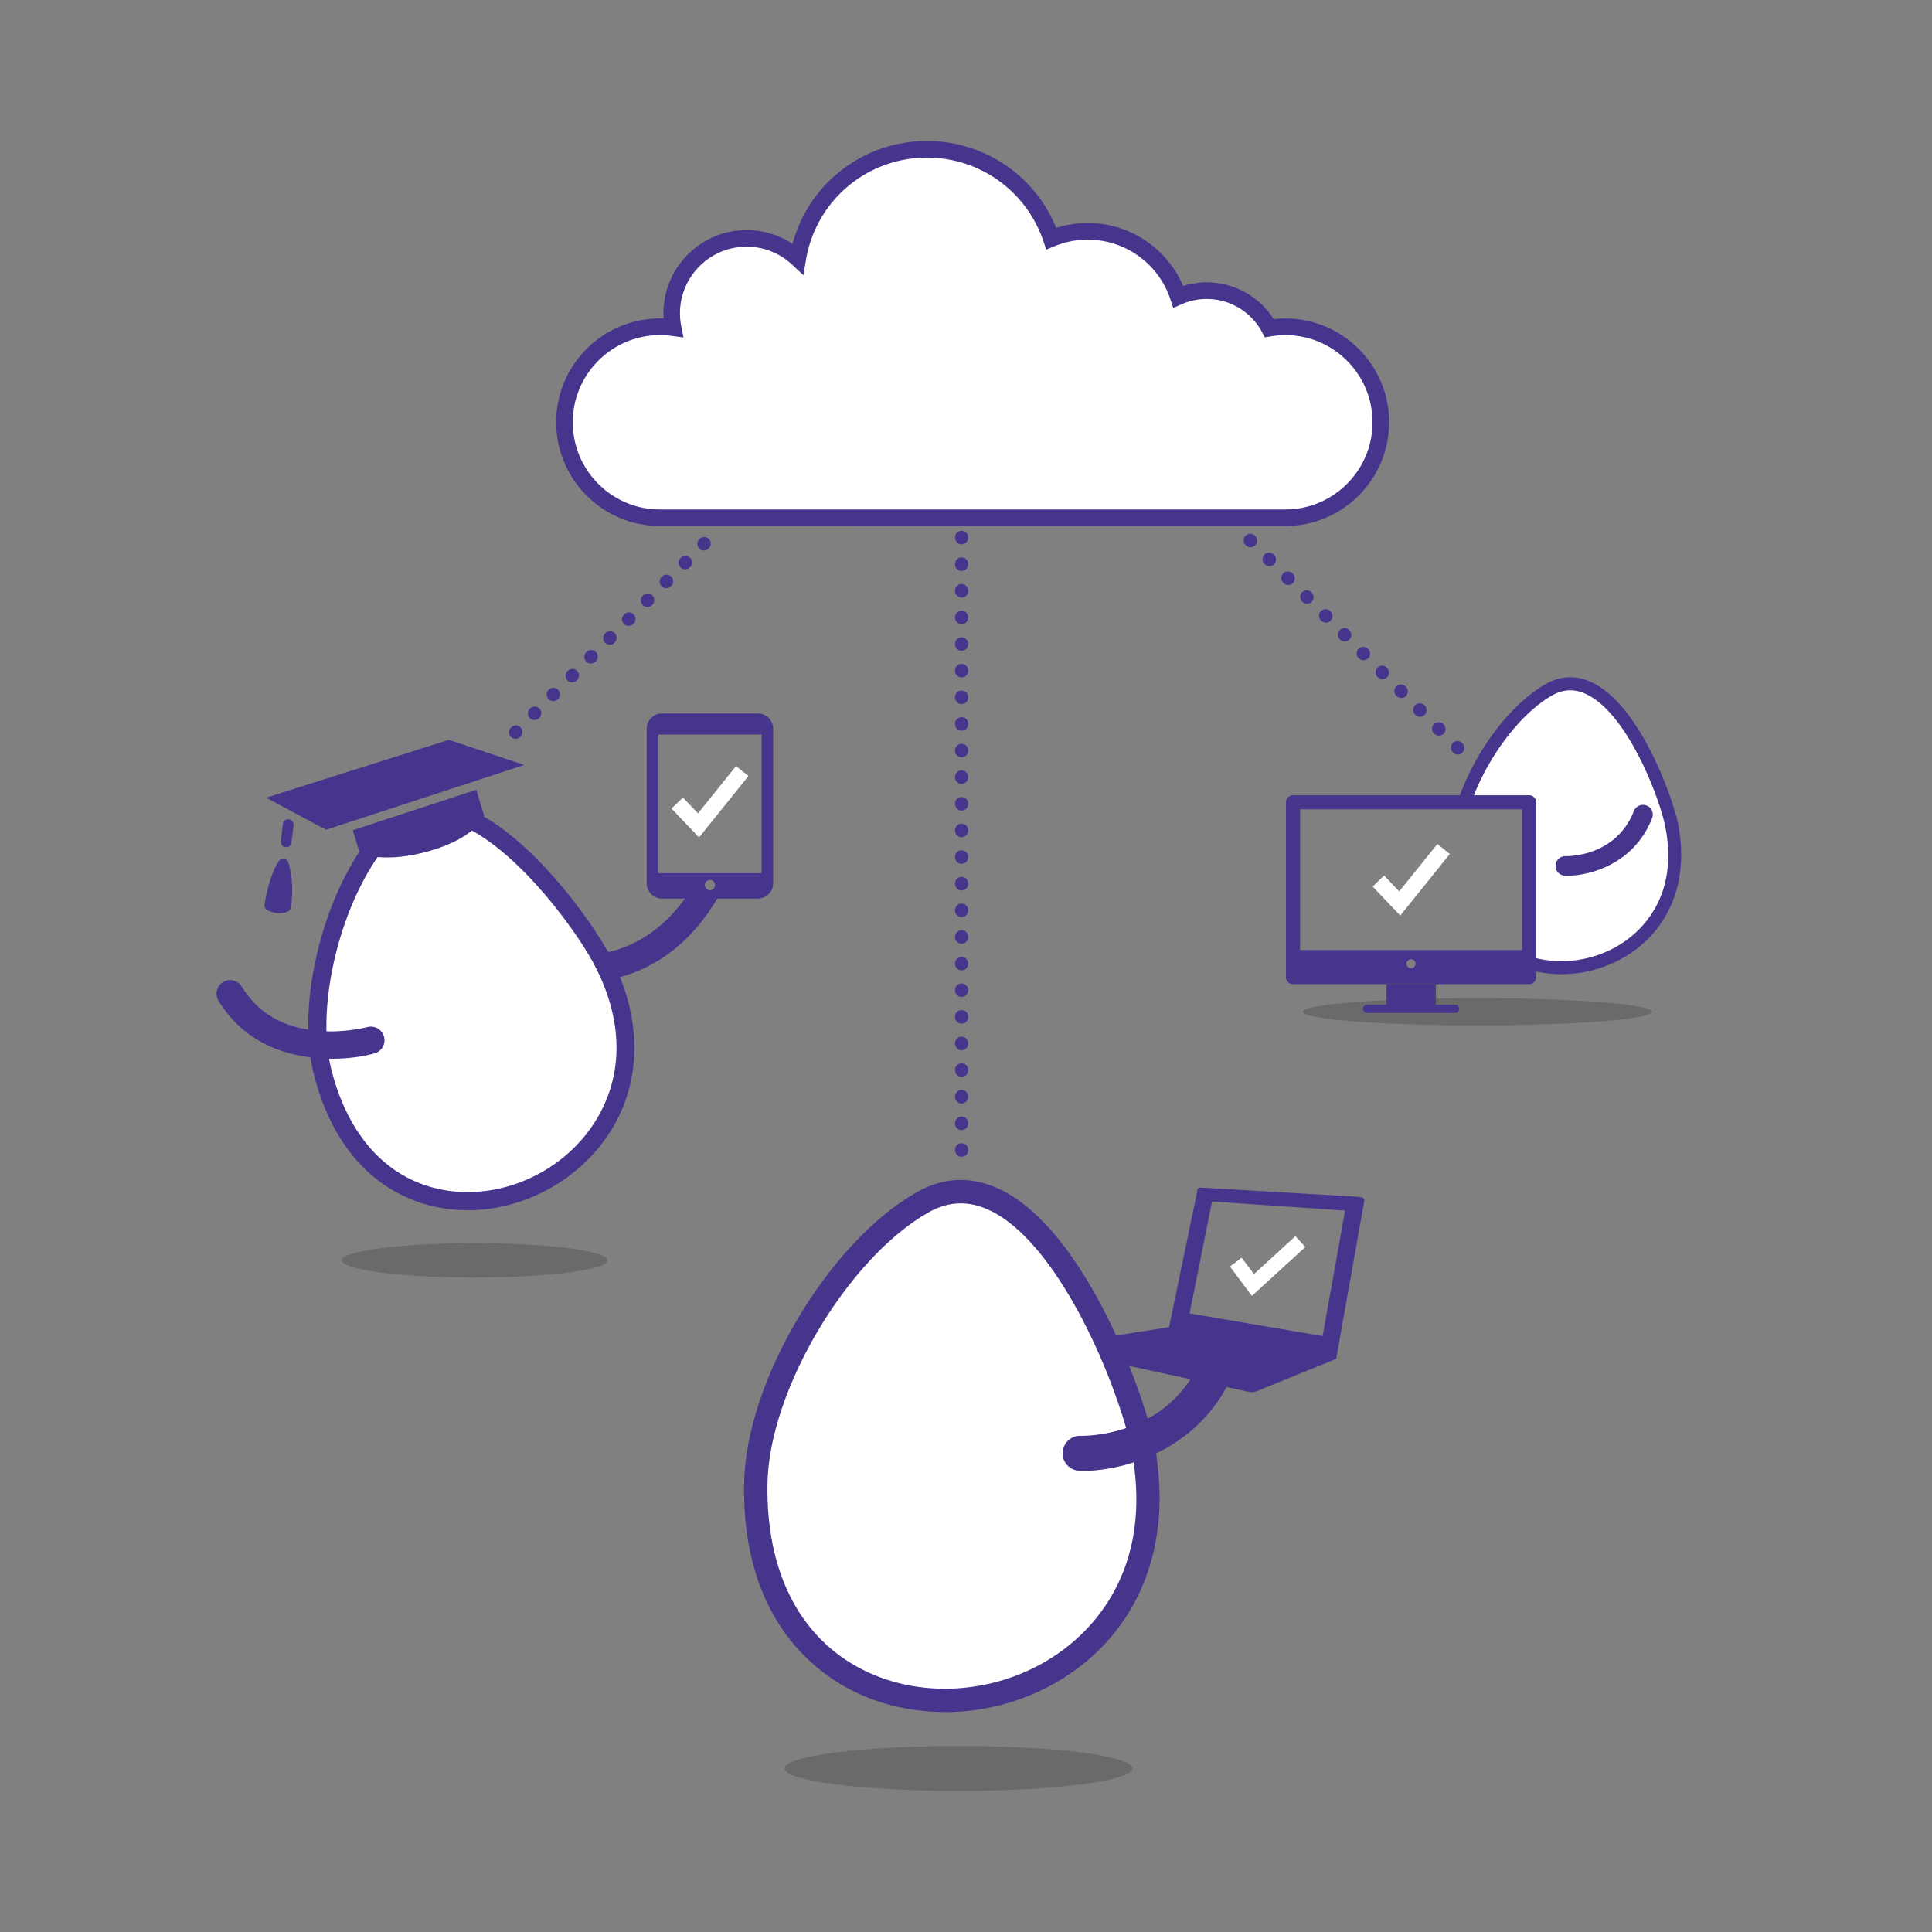 <svg xmlns="http://www.w3.org/2000/svg" width="600" height="600"><rect width="100%" height="100%" fill="#808080" stroke="none"/><defs><style>.uuid-575fe639-3124-47a4-a8b7-c2f3c3986175{fill:#fff}.uuid-10ef2c6e-d7e3-4a29-9503-64db9b2e3b21{fill:#46348d}.uuid-9202ebb0-697e-4eab-b5c7-c03fe4ce8bd8{fill:#161615;mix-blend-mode:multiply;opacity:.2}</style></defs><g style="isolation:isolate"><g id="uuid-f232a436-42dd-4df8-94f7-b16455a66600"><path d="M396.15 162.04H207.63c-17.24 0-31.27-14.03-31.27-31.27s14.03-31.27 31.27-31.27c.36 0 .73 0 1.1.02-.03-.53-.05-1.05-.05-1.58 0-13.83 11.25-25.09 25.09-25.09 4.97 0 9.75 1.45 13.83 4.16C252.49 58.82 268.94 46 288.15 46c17.19 0 32.52 10.42 38.92 26.2a31.02 31.02 0 0 1 9.5-1.47c12.62 0 23.87 7.52 28.75 18.97 2.3-.73 4.7-1.09 7.14-1.09 8.23 0 15.8 4.21 20.17 11.09 1.18-.14 2.36-.2 3.53-.2 17.24 0 31.27 14.03 31.27 31.27s-14.03 31.27-31.27 31.27z" class="uuid-575fe639-3124-47a4-a8b7-c2f3c3986175"/><path d="M298.64 359.24c-1.12 0-2.03-.91-2.03-2.03v-.14c0-1.12.91-2.03 2.03-2.03s2.03.91 2.03 2.03v.14c0 1.12-.91 2.03-2.03 2.03zm0-8.27c-1.12 0-2.03-.91-2.03-2.03v-.14c0-1.12.91-2.03 2.03-2.03s2.03.91 2.03 2.03v.14c0 1.12-.91 2.03-2.03 2.03zm0-8.27c-1.12 0-2.03-.91-2.03-2.03v-.14c0-1.12.91-2.03 2.03-2.03s2.03.91 2.03 2.03v.14c0 1.12-.91 2.03-2.03 2.03zm0-8.27c-1.12 0-2.03-.91-2.03-2.03v-.14c0-1.12.91-2.03 2.03-2.03s2.03.91 2.03 2.03v.14c0 1.12-.91 2.03-2.03 2.03zm0-8.27c-1.12 0-2.03-.91-2.03-2.03v-.14c0-1.12.91-2.03 2.03-2.03s2.03.91 2.03 2.03v.14c0 1.12-.91 2.03-2.03 2.03zm0-8.27c-1.12 0-2.03-.91-2.03-2.03v-.14c0-1.12.91-2.03 2.03-2.03s2.03.91 2.03 2.03v.14c0 1.12-.91 2.03-2.03 2.03zm0-8.27c-1.12 0-2.03-.91-2.03-2.03v-.14c0-1.12.91-2.03 2.03-2.03s2.03.91 2.03 2.03v.14c0 1.12-.91 2.03-2.03 2.03zm0-8.27c-1.12 0-2.03-.91-2.03-2.03v-.14c0-1.12.91-2.03 2.03-2.03s2.03.91 2.03 2.03v.14c0 1.12-.91 2.03-2.03 2.03zm0-8.27c-1.12 0-2.03-.91-2.03-2.03v-.14c0-1.12.91-2.03 2.03-2.03s2.03.91 2.03 2.03v.14c0 1.12-.91 2.03-2.03 2.03zm0-8.27c-1.12 0-2.03-.91-2.03-2.03v-.14c0-1.12.91-2.03 2.03-2.03s2.03.91 2.03 2.03v.14c0 1.12-.91 2.03-2.03 2.03zm0-8.27c-1.12 0-2.03-.91-2.03-2.03v-.14c0-1.12.91-2.03 2.03-2.03s2.03.91 2.03 2.03v.14c0 1.12-.91 2.03-2.03 2.03zm0-8.27c-1.12 0-2.03-.91-2.03-2.03v-.14c0-1.12.91-2.03 2.03-2.03s2.03.91 2.03 2.03v.14c0 1.12-.91 2.03-2.03 2.03zm0-8.27c-1.12 0-2.03-.91-2.03-2.03v-.14c0-1.12.91-2.03 2.03-2.03s2.03.91 2.03 2.03v.14c0 1.12-.91 2.03-2.03 2.03zm0-8.27c-1.12 0-2.03-.91-2.03-2.03v-.14c0-1.12.91-2.03 2.03-2.03s2.03.91 2.03 2.03v.14c0 1.12-.91 2.03-2.03 2.03zm0-8.27c-1.12 0-2.03-.91-2.03-2.03v-.14c0-1.12.91-2.03 2.03-2.03s2.03.91 2.03 2.03v.14c0 1.12-.91 2.03-2.03 2.03zm0-8.27c-1.12 0-2.03-.91-2.03-2.03v-.14c0-1.12.91-2.03 2.03-2.03s2.03.91 2.03 2.03v.14c0 1.12-.91 2.03-2.03 2.03zm0-8.27c-1.12 0-2.03-.91-2.03-2.03v-.14c0-1.12.91-2.03 2.03-2.03s2.03.91 2.03 2.03v.14c0 1.12-.91 2.03-2.03 2.03zm0-8.27c-1.12 0-2.03-.91-2.03-2.03v-.14c0-1.12.91-2.03 2.03-2.03s2.03.91 2.03 2.03v.14c0 1.12-.91 2.03-2.03 2.03zm0-8.27c-1.12 0-2.03-.91-2.03-2.03v-.14c0-1.12.91-2.03 2.03-2.03s2.03.91 2.03 2.03v.14c0 1.12-.91 2.03-2.03 2.03zm0-8.27c-1.12 0-2.03-.91-2.03-2.03v-.14c0-1.12.91-2.03 2.03-2.03s2.03.91 2.03 2.03v.14c0 1.12-.91 2.03-2.03 2.03zm0-8.27c-1.12 0-2.03-.91-2.03-2.03v-.14c0-1.12.91-2.03 2.03-2.03s2.03.91 2.03 2.03v.14c0 1.12-.91 2.03-2.03 2.03zm0-8.27c-1.12 0-2.03-.91-2.03-2.03v-.14c0-1.12.91-2.03 2.03-2.03s2.03.91 2.03 2.03v.14c0 1.12-.91 2.03-2.03 2.03zm0-8.27c-1.12 0-2.03-.91-2.03-2.03v-.14c0-1.12.91-2.03 2.03-2.03s2.03.91 2.03 2.03v.14c0 1.12-.91 2.03-2.03 2.03zm0-8.27c-1.12 0-2.03-.91-2.03-2.03v-.14c0-1.12.91-2.03 2.03-2.03s2.03.91 2.03 2.03v.14c0 1.12-.91 2.03-2.03 2.03zm154.08 65.27c-.52 0-1.04-.2-1.43-.59l-.1-.1c-.8-.79-.8-2.08 0-2.88.79-.8 2.08-.8 2.88 0l.1.1c.8.79.8 2.08 0 2.88-.4.4-.92.6-1.44.6zm-5.85-5.85c-.52 0-1.04-.2-1.43-.59l-.1-.1c-.8-.79-.8-2.08 0-2.88.79-.8 2.08-.8 2.88 0l.1.1c.8.79.8 2.08 0 2.88-.4.4-.92.6-1.44.6zm-5.85-5.85c-.52 0-1.05-.2-1.44-.6l-.1-.1c-.79-.8-.79-2.09 0-2.88.8-.79 2.08-.79 2.88 0l.1.1c.79.8.79 2.09 0 2.88-.4.39-.92.59-1.43.59zm-5.85-5.85c-.52 0-1.04-.2-1.43-.59l-.1-.1c-.8-.79-.8-2.08 0-2.88.79-.8 2.08-.8 2.88 0l.1.1c.8.79.8 2.08 0 2.88-.4.4-.92.6-1.44.6zm-5.85-5.85c-.52 0-1.04-.2-1.43-.59l-.1-.1c-.8-.79-.8-2.08 0-2.88.79-.8 2.08-.8 2.88 0l.1.1c.8.79.8 2.08 0 2.88-.4.4-.92.6-1.44.6zm-5.85-5.85c-.52 0-1.05-.2-1.44-.6l-.1-.1c-.79-.8-.79-2.09 0-2.88.8-.79 2.08-.79 2.88 0l.1.1c.79.8.79 2.09 0 2.88-.4.39-.91.59-1.43.59zm-5.85-5.85c-.52 0-1.04-.2-1.43-.59l-.1-.1c-.8-.79-.8-2.08 0-2.88.79-.8 2.08-.8 2.88 0l.1.1c.8.79.8 2.08 0 2.88-.4.4-.92.6-1.44.6zm-5.85-5.85c-.52 0-1.04-.2-1.43-.59l-.1-.1c-.8-.79-.8-2.08 0-2.88.79-.8 2.08-.8 2.88 0l.1.1c.8.79.8 2.08 0 2.88-.4.4-.92.6-1.44.6zm-5.85-5.85c-.52 0-1.05-.2-1.44-.6l-.1-.1c-.79-.8-.79-2.09 0-2.88.8-.79 2.08-.79 2.88 0l.1.1c.79.8.79 2.09 0 2.88-.4.39-.92.59-1.43.59zm-5.85-5.85c-.52 0-1.04-.2-1.43-.59l-.1-.1c-.8-.79-.8-2.08 0-2.88.79-.8 2.08-.8 2.88 0l.1.1c.8.79.8 2.08 0 2.88-.4.4-.92.6-1.44.6zm-5.85-5.85c-.52 0-1.04-.2-1.43-.59l-.1-.1c-.8-.79-.8-2.08 0-2.88.79-.8 2.08-.8 2.88 0l.1.1c.8.79.8 2.08 0 2.88-.4.4-.92.6-1.44.6zm-5.85-5.85c-.52 0-1.05-.2-1.44-.6l-.1-.1c-.79-.8-.79-2.09 0-2.88.8-.79 2.08-.79 2.88 0l.1.1c.79.8.79 2.09 0 2.88-.4.39-.92.59-1.43.59zm-228.26 59.5c-.52 0-1.05-.2-1.44-.6-.79-.8-.79-2.08 0-2.88l.1-.1c.8-.79 2.08-.79 2.88 0 .79.8.79 2.08 0 2.88l-.1.1c-.4.39-.92.59-1.43.59zm5.85-5.85c-.52 0-1.05-.2-1.44-.6-.79-.8-.79-2.08 0-2.88l.1-.1c.8-.79 2.08-.79 2.88 0 .79.8.79 2.08 0 2.88l-.1.1c-.4.39-.92.59-1.43.59zm5.85-5.85c-.52 0-1.03-.2-1.43-.59-.8-.79-.81-2.08-.02-2.88l.1-.1a2.037 2.037 0 0 1 2.9 2.86l-.1.1c-.4.4-.92.6-1.45.6zm5.85-5.85a2.028 2.028 0 0 1-1.43-3.47l.1-.1c.79-.8 2.08-.8 2.88 0 .8.79.8 2.08 0 2.88l-.1.1c-.4.4-.92.6-1.44.6zm5.85-5.85c-.52 0-1.05-.2-1.44-.6-.79-.8-.79-2.08 0-2.88l.1-.1c.8-.79 2.08-.79 2.88 0 .79.8.79 2.08 0 2.88l-.1.1c-.4.39-.91.59-1.43.59zm5.85-5.85a2.028 2.028 0 0 1-1.43-3.47l.1-.1c.79-.8 2.08-.8 2.88 0 .8.79.8 2.08 0 2.88l-.1.1c-.4.4-.92.6-1.44.6zm5.85-5.85a2.028 2.028 0 0 1-1.43-3.47l.1-.1c.79-.8 2.08-.8 2.88 0 .8.79.8 2.08 0 2.88l-.1.1c-.4.4-.92.6-1.44.6zm5.85-5.85c-.52 0-1.05-.2-1.44-.6-.79-.8-.79-2.08 0-2.88l.1-.1c.8-.79 2.08-.79 2.88 0 .79.8.79 2.08 0 2.88l-.1.1c-.4.39-.91.59-1.43.59zm5.85-5.85c-.52 0-1.05-.2-1.44-.6-.79-.8-.79-2.08 0-2.88l.1-.1c.8-.79 2.08-.79 2.88 0 .79.8.79 2.08 0 2.88l-.1.1c-.4.39-.91.59-1.43.59zm5.85-5.85a2.028 2.028 0 0 1-1.43-3.47l.1-.1c.79-.8 2.08-.8 2.88 0 .8.79.8 2.08 0 2.88l-.1.1c-.4.4-.92.6-1.44.6zm5.85-5.85c-.52 0-1.05-.2-1.44-.6-.79-.8-.79-2.08 0-2.88l.1-.1c.8-.79 2.08-.79 2.88 0 .79.8.79 2.08 0 2.88l-.1.1c-.4.39-.92.59-1.43.59zm180.57-7.6H204.95c-17.76 0-32.22-14.45-32.22-32.22s14.45-32.22 32.22-32.22c.37 0 .75 0 1.13.02-.03-.54-.05-1.08-.05-1.62 0-14.25 11.59-25.85 25.85-25.85 5.12 0 10.05 1.5 14.25 4.28 5.03-18.74 21.98-31.95 41.78-31.95 17.71 0 33.51 10.74 40.1 26.99 3.15-1.01 6.43-1.52 9.78-1.52 13 0 24.59 7.75 29.62 19.55 2.37-.75 4.84-1.12 7.36-1.12 8.48 0 16.28 4.34 20.78 11.43 1.22-.14 2.43-.21 3.63-.21 17.76 0 32.22 14.45 32.22 32.22s-14.45 32.22-32.22 32.22zm-194.23-59.28c-14.92 0-27.07 12.14-27.07 27.07s12.14 27.07 27.07 27.07h194.23c14.92 0 27.07-12.14 27.07-27.07s-12.14-27.07-27.07-27.07c-1.5 0-3.03.13-4.55.39l-1.83.31-.87-1.63a19.452 19.452 0 0 0-17.16-10.29c-2.71 0-5.35.55-7.82 1.64l-2.59 1.14-.89-2.68a27.013 27.013 0 0 0-25.68-18.52c-3.57 0-7.04.69-10.32 2.04l-2.55 1.05-.88-2.61a38.098 38.098 0 0 0-36.14-25.96c-18.7 0-34.51 13.37-37.6 31.79l-.79 4.73-3.51-3.28c-3.85-3.6-8.87-5.58-14.13-5.58-11.41 0-20.7 9.29-20.7 20.7 0 1.32.13 2.66.39 3.98l.69 3.53-3.57-.49a28.23 28.23 0 0 0-3.74-.26z" class="uuid-10ef2c6e-d7e3-4a29-9503-64db9b2e3b21"/><path d="M351.7 549.2c0 3.86-24.19 6.99-54.04 6.99s-54.04-3.13-54.04-6.99 24.19-6.99 54.04-6.99 54.04 3.13 54.04 6.99z" class="uuid-9202ebb0-697e-4eab-b5c7-c03fe4ce8bd8"/><path d="M423.49 372.2c-.23-.28-.5-.3-.5-.3l-1.37-.23-48.6-2.85s-.56-.09-.92.26-.29.89-.29.89l-8.74 42.19-31.22 4.93s-1.23.31-1.23 1.19v.7s-.02.88.88 1.06l55.83 12.11c1.58.33 2.36.21 3.36-.27l24.28-9.89 8.74-49.17s-.02-.39-.22-.64zm-12.73 42.73l-41.33-7.03 6.97-34.75 41.33 2.8-6.97 38.98z" class="uuid-10ef2c6e-d7e3-4a29-9503-64db9b2e3b21"/><path d="M354.83 448.85c18.52 93.63-121.99 112.48-120.11 11.71.56-29.94 25.51-72.06 51.57-87.05 34.54-19.87 63.69 52.03 68.53 75.34 3.17 15.99-3.35-16.09 0 0z" class="uuid-575fe639-3124-47a4-a8b7-c2f3c3986175"/><path d="M293.4 531.68c-10.05 0-20-2.21-28.89-6.74-12.81-6.52-34.18-23.57-33.42-64.45.59-31.44 26.04-74.39 53.39-90.12 8.24-4.74 16.76-5.19 25.33-1.35 24.19 10.86 41.64 53.65 47.22 73.65.14.29.26.61.37.97h.02s.02.12.04.22c.06.2.11.41.16.64.16.74.4 1.91.76 3.62v.04s.03.1.04.15c.32 1.62.54 2.72.68 3.43.04.22.08.44.1.64.02.09.04.16.05.21h-.02c.03.26.04.51.04.74 3.74 26.61-4.99 49.93-24.34 64.58-12.03 9.1-26.87 13.8-41.51 13.8zm4.97-157.97c-3.44 0-6.84.98-10.27 2.95-25.04 14.4-49.22 55.2-49.75 83.97-.51 27.37 9.95 47.92 29.45 57.85 19.41 9.88 44.62 7.32 62.74-6.38 10.47-7.92 26.86-26.09 21.23-59.79l-1.04-5.11c-2.23-9.09-7.48-23.89-14.68-37.64-6.5-12.41-16.85-28.37-29.21-33.92-2.87-1.29-5.68-1.93-8.47-1.93z" class="uuid-10ef2c6e-d7e3-4a29-9503-64db9b2e3b21"/><path d="M336.42 456.79c-.4 0-.79 0-1.17-.02-3-.1-5.36-2.62-5.25-5.62.1-3 2.59-5.33 5.61-5.25 1.19.04 27.98.43 37.98-25.07 1.1-2.8 4.26-4.17 7.05-3.08 2.8 1.1 4.18 4.26 3.08 7.05-9.98 25.44-34.63 32-47.3 32z" class="uuid-10ef2c6e-d7e3-4a29-9503-64db9b2e3b21"/><path d="M388.79 402.45l-6.82-9.12 3.65-2.73 3.81 5.08 12.87-11.77 3.08 3.37-16.59 15.17z" class="uuid-575fe639-3124-47a4-a8b7-c2f3c3986175"/><path d="M188.63 391.41c0 2.95-18.46 5.34-41.24 5.34s-41.24-2.39-41.24-5.34 18.46-5.34 41.24-5.34 41.24 2.39 41.24 5.34z" class="uuid-9202ebb0-697e-4eab-b5c7-c03fe4ce8bd8"/><path d="M235.34 221.56h-29.72c-2.63 0-4.77 2.14-4.77 4.77v47.97c0 2.63 2.14 4.77 4.77 4.77h29.72c2.63 0 4.77-2.14 4.77-4.77v-47.97c0-2.63-2.14-4.77-4.77-4.77zm1.15 52.74c0 .64-.52 1.15-1.15 1.15h-13.33a1.618 1.618 0 0 1-3.04 0h-13.33c-.64 0-1.15-.52-1.15-1.15v-47.97c0-.64.52-1.15 1.15-1.15h29.72c.64 0 1.15.52 1.15 1.15v47.97z" class="uuid-10ef2c6e-d7e3-4a29-9503-64db9b2e3b21"/><path d="M203.04 271.18v5.99h35.2v-5.99h-35.2zm17.44 5.33a1.63 1.63 0 1 1 0-3.26 1.63 1.63 0 0 1 0 3.26zm-17.17-52.89h35.2v4.49h-35.2z" class="uuid-10ef2c6e-d7e3-4a29-9503-64db9b2e3b21"/><path d="M221.92 271.93a4.222 4.222 0 0 0-5.75 1.63c-12.9 23.12-32.07 22.81-32.93 22.77a4.234 4.234 0 0 0-4.39 4.03c-.1 2.33 1.7 4.3 4.03 4.41h.54c3.81 0 25.64-1.17 40.12-27.1 1.14-2.04.41-4.61-1.63-5.75zm-1.44 4.58a1.63 1.63 0 1 1 0-3.26 1.63 1.63 0 0 1 0 3.26z" class="uuid-10ef2c6e-d7e3-4a29-9503-64db9b2e3b21"/><path d="M217.09 260.08l-8.57-8.99 3.58-3.4 4.67 4.91 11.81-14.69 3.85 3.09-15.34 19.08zm-74.49-7.09c19.04 7.03 39.23 34.85 45.18 46.63 5.59 11.35-5.75-11.39 0 0 32.73 66.45-68.78 108.87-87.67 32.96-5.29-21.25 3.49-54.98 18.34-72.59.91-1.08 1.84-2.09 2.79-3.04" class="uuid-575fe639-3124-47a4-a8b7-c2f3c3986175"/><path d="M145.15 375.84c-3.27 0-6.54-.33-9.75-1.01-10.91-2.31-30.37-10.78-38.03-41.58-5.48-22.04 3.18-56.42 18.92-75.08.96-1.14 1.95-2.22 2.95-3.22l3.98 3.99c-.88.88-1.77 1.84-2.62 2.86-14.48 17.17-22.78 49.92-17.76 70.1 5.13 20.62 17.11 33.91 33.73 37.43 16.54 3.5 34.92-3.5 45.74-17.41 6.25-8.05 14.88-24.96 3.87-49.09l-1.84-3.68c-6.96-12.71-25.68-37.21-42.72-43.51l1.95-5.28c17.86 6.6 36.55 30.24 44.71 44.31.13.16.25.33.37.53h.02s.04.08.08.15c.08.14.16.29.24.45l1.22 2.41c.03.05.05.1.08.15v.02s.04.08.06.11l1.2 2.44c.08.16.15.31.21.46.03.07.06.12.08.15h-.02c.07.2.13.38.18.56 8.15 19.2 6.31 38.43-5.25 53.29-10.02 12.89-25.89 20.47-41.6 20.48z" class="uuid-10ef2c6e-d7e3-4a29-9503-64db9b2e3b21"/><path d="M103.08 328.81c-11.99 0-26.7-3.92-35.22-18.03-1.2-2-.56-4.59 1.43-5.8 2-1.2 4.59-.56 5.8 1.43 4.92 8.15 12.82 12.77 23.5 13.72 8.38.75 15.41-1.13 15.48-1.15 2.25-.61 4.57.71 5.19 2.96s-.7 4.57-2.94 5.19c-3.44.95-8.09 1.68-13.24 1.68zm6.49-70.98l2.16 7.17s7.61 3.38 21.93-.8c14.33-4.18 16.69-10.83 16.69-10.83l-2.43-8.09-38.35 12.55zm-21.61 10.53s1.96 5.66.73 13.23c0 0-2.1 1.07-4.88-.42 0 0 1.14-8.24 4.15-12.81z" class="uuid-10ef2c6e-d7e3-4a29-9503-64db9b2e3b21"/><path d="M86.81 283.61c-1.11 0-2.41-.25-3.78-.98-.61-.33-.96-1-.86-1.69.05-.35 1.23-8.67 4.41-13.5.35-.53.95-.82 1.59-.73.63.08 1.15.51 1.36 1.1.09.25 2.08 6.14.79 14.04-.08.52-.41.97-.88 1.21-.54.28-1.47.55-2.62.55zm-1.16-3.47c.62.17 1.15.18 1.55.14.32-2.52.27-4.78.1-6.61-.85 2.48-1.38 5.01-1.65 6.47zm3.86-24.03l-.63 5.34m0 1.66c-.07 0-.13 0-.2-.01-.91-.11-1.56-.93-1.45-1.84l.63-5.35c.11-.91.95-1.56 1.84-1.45.91.11 1.56.93 1.45 1.84l-.63 5.35c-.1.84-.81 1.46-1.64 1.46zm-6.24-15.38l18.62 9.96 61.54-20.13-23.42-7.79-56.74 17.96z" class="uuid-10ef2c6e-d7e3-4a29-9503-64db9b2e3b21"/><path d="M519.35 257.45c.34 1.67.53 2.55-.2-1.13-.74-3.55-.62-2.89-.31-1.36-3.46-14.22-19.29-51.41-37.94-40.68-10.87 6.25-21.39 20.96-26.15 34.97h20.55v49.94c21.59 6.21 49.65-9.7 44.04-41.74z" class="uuid-575fe639-3124-47a4-a8b7-c2f3c3986175"/><path d="M486.67 271.97c-.22 0-.44 0-.65-.01a3.032 3.032 0 0 1-2.93-3.14c.06-1.64 1.4-2.93 3.03-2.93h.31c1.97 0 15.69-.5 20.98-14a3.041 3.041 0 0 1 3.94-1.72c1.56.61 2.33 2.37 1.72 3.94-5.57 14.2-19.32 17.86-26.4 17.86z" class="uuid-10ef2c6e-d7e3-4a29-9503-64db9b2e3b21"/><path d="M434.87 284.34l-8.59-9.02 3.58-3.41 4.69 4.92 11.84-14.72 3.86 3.1-15.38 19.13z" class="uuid-575fe639-3124-47a4-a8b7-c2f3c3986175"/><path d="M512.99 314.21c0 2.34-24.26 4.23-54.18 4.23s-54.19-1.89-54.19-4.23 24.26-4.23 54.19-4.23 54.18 1.9 54.18 4.23z" class="uuid-9202ebb0-697e-4eab-b5c7-c03fe4ce8bd8"/><path d="M474.88 305.63h-73.33a2.19 2.19 0 0 1-2.19-2.19v-54.28c0-1.21.98-2.19 2.19-2.19h73.33c1.21 0 2.19.98 2.19 2.19v54.28c0 1.21-.98 2.19-2.19 2.19zm-71.14-4.38h68.95v-49.9h-68.95v49.9z" class="uuid-10ef2c6e-d7e3-4a29-9503-64db9b2e3b21"/><path d="M402.41 295.04v7.54h71.6v-7.54h-71.6zm35.8 5.67c-.77 0-1.4-.63-1.4-1.4s.62-1.4 1.4-1.4 1.4.63 1.4 1.4-.62 1.4-1.4 1.4zm-7.5 4.78h15.02v7.8h-15.02z" class="uuid-10ef2c6e-d7e3-4a29-9503-64db9b2e3b21"/><path d="M445.94 313.51h-15.46v-8.24h15.46v8.24zm-15.02-.44h14.58v-7.36h-14.58v7.36z" fill="#4d3f7e"/><path d="M451.86 314.57h-27.28c-.71 0-1.28-.57-1.28-1.28s.57-1.28 1.28-1.28h27.28c.71 0 1.28.57 1.28 1.28s-.57 1.28-1.28 1.28zm69.72-56.1v-.06h.04c-.02-.08-.06-.3-.13-.61-.08-.51-.2-1.11-.33-1.79 0-.03-.01-.05-.02-.08v-.05c-.15-.71-.28-1.33-.41-1.86-.06-.32-.11-.54-.12-.61h-.05a4.93 4.93 0 0 0-.14-.41c-3.07-11.11-12.84-35.15-26.39-41.23-4.78-2.15-9.54-1.89-14.13.75-11.61 6.68-22.6 22.14-27.34 36.88h4.28c4.66-13.4 14.74-27.42 25.08-33.37 1.91-1.1 3.81-1.65 5.73-1.65 1.56 0 3.13.36 4.73 1.08 12.23 5.49 21.95 29.45 24.51 40a121.196 121.196 0 0 0 .53 2.63c3.22 18.91-5.96 29.09-11.82 33.52-8.71 6.59-20.36 8.55-30.35 5.44v4.21c3.12.85 6.36 1.28 9.63 1.28 8.17 0 16.46-2.62 23.17-7.7 10.89-8.23 15.74-21.39 13.54-36.37z" class="uuid-10ef2c6e-d7e3-4a29-9503-64db9b2e3b21"/></g></g></svg>